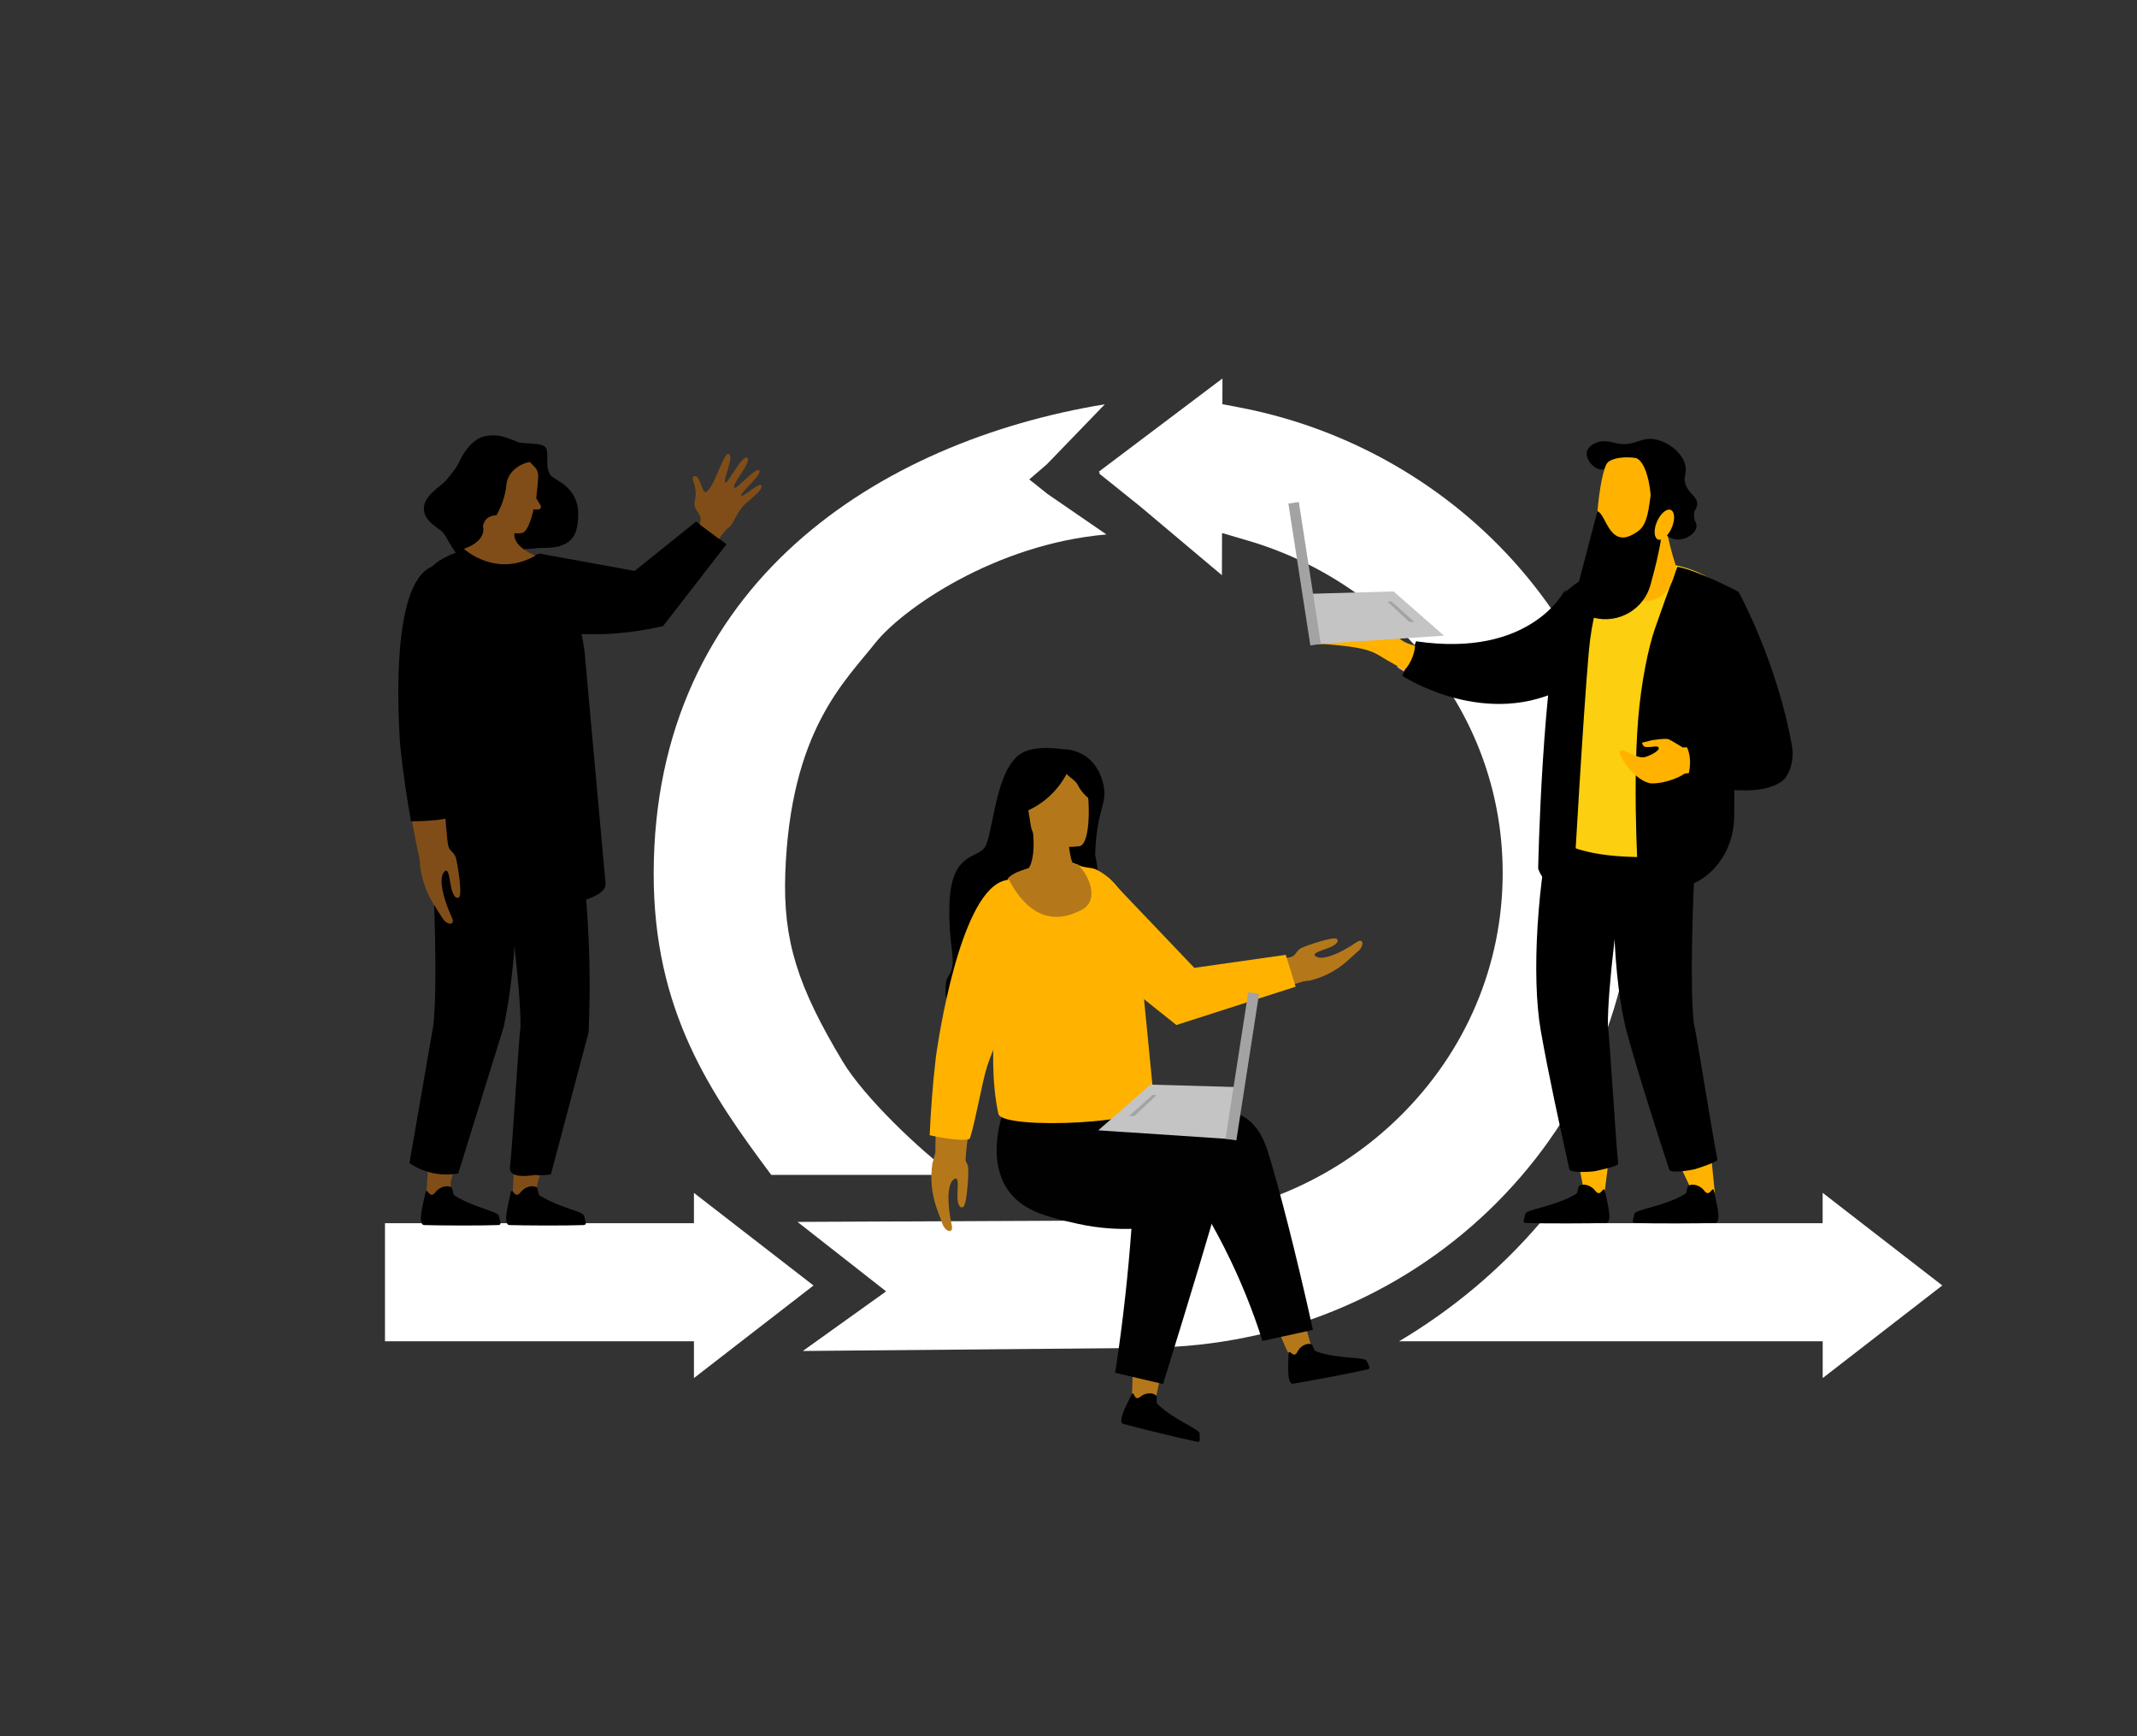 <?xml version="1.0" encoding="UTF-8"?><svg id="Layer_1" xmlns="http://www.w3.org/2000/svg" viewBox="0 0 800 650"><rect x="0" y="0" width="800" height="650" fill="#333333" stroke="none"/><defs><style>.cls-1,.cls-2,.cls-3,.cls-4,.cls-5,.cls-6,.cls-7,.cls-8,.cls-9,.cls-10{stroke-width:0px;}.cls-2{fill:#a3a3a3;}.cls-3{fill:#c4c4c4;}.cls-4{fill:#b4781b;}.cls-5{fill:#804d18;}.cls-6{fill:#fff;}.cls-7{fill:#ffb300;}.cls-8{fill:#fccf10;}.cls-9{fill:#f6a888;}.cls-10{fill:#010101;}</style></defs><path class="cls-1" d="M397.57,280.46s-10.74-1.88-16.01,2.09c-9.56,7.19-9.73,31.52-13.3,35.2-3.58,3.68-12.32,2.25-12.83,21.01-.38,14.05,1.92,18.42,1.02,23.29-.58,3.13-1.68,2.92-2.2,5.43-1.35,6.7,2.04,15.02,6.61,17.78,9.98,6.02,35.55-8.44,45.62-30.07,6.7-14.42,4.88-28.48,3.51-35.19.03-1.34.11-3.42.35-5.95,1.13-11.44,3.85-13.46,2.91-19.36-.25-1.58-1.51-8.12-7.21-11.81-2.53-1.59-5.47-2.43-8.46-2.42Z"/><path class="cls-6" d="M288.75,439.85h68.17c-12.51-9.13-33.41-29.07-41.39-42.34-17.02-28.31-22.45-45.49-21.55-70.67,1.92-53.24,22.26-71.66,33.61-86.03,10.04-12.72,44.87-37.14,86.61-40.72l-22.1-15.19-6.78-5.41,6.56-5.65,21.72-22.48c-84.14,13.77-168.67,67.07-168.89,175.49-.1,51.68,21.36,82.64,44.02,113.01h0Z"/><polygon class="cls-6" points="259.78 502.15 259.78 509.44 259.78 515.92 275.51 503.73 304.54 481.26 272.37 456.35 259.78 446.59 259.78 450.65 259.78 457.94 252.24 457.94 144.12 457.94 144.12 502.15 252.24 502.15 259.78 502.15"/><path class="cls-6" d="M682.32,446.59v11.35h-105.88c-14.95,17.45-32.82,32.41-52.68,44.2h158.58v13.78l15.74-12.19,29.03-22.48-32.17-24.91-12.6-9.76h0l-.02.02Z"/><path class="cls-6" d="M560.4,450.16c33.14-33.28,51.39-77.07,51.39-123.32,0-21.14-3.79-41.81-11.27-61.44-7.22-18.98-17.7-36.52-31.12-52.14-26.99-31.39-64.53-52.99-105.69-60.78l-6.1-1.16.02-6.03v-3.6l-46.28,34.9.44.36-.36.28,15.63,12.55.07.06.06.06,30.24,25.45.02-6.01.03-9.79,9.67,2.84c27.02,7.9,51.3,24.34,68.39,46.27,17.66,22.68,27,49.72,27,78.19,0,34.32-13.69,66.7-38.53,91.15-23.08,22.72-53.36,36.23-85.93,38.51v.28l-7.49.07-132.05.59,25.62,20.08,7.56,5.93-7.82,5.6-23.36,16.72,128.77-1.16,6.23-.23c47.48-1.78,91.83-21.05,124.89-54.25h0Z"/><path class="cls-4" d="M476.8,495.28c2.36,3.19,4.41,10.07,6.67,13.32,3.01-.85,4.63-2.07,7.88-2.94-1.2-3.91-3.08-11.47-4.35-15.64-2.24,2.3-9.5,5.24-10.21,5.26h0Z"/><path class="cls-4" d="M425.91,510.84c-.6-.08-1.2-.37-1.79-.76-.12,3.88-.27,12.28-.5,16.16,2.97,1,4.73,1.6,7.82,1.56,1.51-3.8,2.68-12.82,4.3-16.86-3.26.59-6.74.53-9.83-.1h0Z"/><path class="cls-10" d="M465.45,418c-4.5-2.64-9.15-2.4-11.97-2.26-37.82,1.87-26.71.23-33.75,1.24-36.46,5.18-42.14,3.51-43.51,7.3-3.2,8.81,24.38,26.47,36.16,33.62,11.87-3.07,23.71-6.14,35.58-9.23,3.47,5.57,6.95,11.67,10.32,18.31,6.35,12.52,10.96,24.4,14.34,35.03,6.3-1.37,12.61-2.76,18.9-4.13-6.72-30.29-12.84-53.56-16.61-65.85-1.11-3.63-3.31-10.43-9.45-14.03h0Z"/><path class="cls-10" d="M455.29,445.46c-.84-2.56-2.61-4.4-4.45-5.78-17.22-13.05-47.43-19.38-47.43-19.38-6.98-1.46-16.34-3.26-27.55-4.91-.85,2.29-6.85,19.29,2.07,30.94,5.64,7.34,14.75,9.4,25.32,11.78,8.33,1.87,15.45,2.08,20.31,1.94-.6,8.16-1.36,16.57-2.31,25.22-1.09,9.93-2.37,19.49-3.78,28.67,5.98,1.4,11.94,2.81,17.93,4.21,10.82-34.89,18.45-60.48,19.9-66.03.3-1.13.95-3.77,0-6.68h0v.02Z"/><path class="cls-1" d="M430.84,521.64c.73.07,1.41.31,1.96.8.56.49-.12,2.53.4,3.05,6.01,6.09,16.06,9.55,15.92,11.26-.13,1.61.5,3.32-.98,3.02-6-1.2-23.19-5.46-27.62-6.7-2.59-.72,2.08-8.61,3.19-11.16.13-.3.55-.3.68,0,.26.58.7,1.65,1.5,1.52.66-.12,1.1-.63,1.64-.97.91-.58,2.15-.92,3.31-.81v-.02h0Z"/><path class="cls-1" d="M488.74,503.33c.69-.24,1.41-.3,2.12-.1.7.21.94,2.34,1.63,2.61,7.99,3.05,18.58,2.05,19.15,3.66.55,1.52,1.83,2.82.36,3.17-5.96,1.38-23.36,4.64-27.91,5.34-2.66.41-1.67-8.7-1.73-11.48,0-.32.37-.5.61-.29.48.41,1.33,1.21,2,.76.56-.37.74-1.03,1.09-1.56.59-.9,1.58-1.73,2.68-2.11h0Z"/><path class="cls-7" d="M432.05,412.58l-6.03-61.46s-1.96-18.87-15.68-25.6c-1.37-.67-3.65-.65-5.42-1.18-1.92-.58-3.36-1.65-5.38-1.66-9.77-.04-20.54,3.92-22.39,6.71-3.18,4.83-2.78,17.32-2.34,23.16.61,8.39-6.28,40.48-1.05,64.47,1.34,6.14,59.97,3.75,58.29-4.44h0Z"/><path id="Arm" class="cls-4" d="M379.06,329.84c3.73.58,6.85,3.07,7.54,6.78l.19,1c2.98,13.26-14.21,43.91-18.33,56.86-3.98,12.5-7.55,39.12-6.91,40.95.62,1.83-11.4.06-11.4.06,0,0-.23-21.36,2.29-43.76,1.2-10.63,10.38-64.4,26.62-61.88h0Z"/><path id="Hand" class="cls-4" d="M483.11,358.41c2.12-.6,2.06-2.57,4.21-3.57s11.93-4.32,13.1-3.34c.68.57.58,1.66-2.01,2.92-2.57,1.27-8.62,2.44-5.36,3.87,2.43,1.07,8.2-1.05,14.83-5.57,2.53-1.73,3.01,1.32.47,3.44-.46.38-1.56,1.45-4.11,3.71-3.95,3.49-8.68,5.95-13.8,7.21l-3.87.47s-3.54-9.11-3.48-9.13h0l.02-.02Z"/><path id="Hand-2" class="cls-4" d="M360.62,431.85c-.25,2.35,1.75,3.09,1.86,5.64.12,2.53-.51,13.62-1.93,14.39-.84.45-1.88-.1-2.11-3.17-.22-3.08,1.05-9.56-1.71-6.89-2.05,1.99-2.26,8.58-.42,17,.69,3.21-2.53,2.48-3.61-.92-.2-.6-.83-2.14-2.05-5.59-1.88-5.33-2.44-11.04-1.62-16.63l1.09-4.04s10.49.14,10.48.2h0Z"/><path class="cls-7" d="M369.49,399.4c-2.02,6.42-4.1,19.48-6.41,26.86-2.35,1.56-15.05-1.24-15.05-1.24.37-8.21,1.05-18.53,2.29-29.03.06-.52,6.97-52.4,21.69-64.21,2.41-1.94,4.93-2.72,7.5-2.33.24.04.49.09.73.13,4.3.94,7.39,4.09,8.08,8.24l.16.98c2.12,10.29-6.06,29.37-12.64,44.69-2.75,6.41-5.12,11.94-6.36,15.89h0Z"/><path class="cls-4" d="M486.02,357.77c-13.1,2.52-26.21,5.02-39.31,7.54-10.47-11.46-20.94-22.92-31.41-34.38,0,7.81.03,15.61.04,23.42,8.38,9.29,16.77,18.59,25.15,27.89,16.34-5.12,32.67-10.23,49.01-15.34"/><path class="cls-7" d="M481.34,357.48c1.23,3.97,2.46,7.95,3.69,11.91-14.88,4.79-29.76,9.56-44.64,14.35-9.8-7.81-19.6-15.62-29.4-23.43.63-9.75,1.72-19.71,3.31-29.87.12-.72.22-1.43.35-2.15,10.81,11.35,21.64,22.7,32.45,34.05,11.42-1.62,22.83-3.25,34.25-4.87h0v.02Z"/><path class="cls-3" d="M411.15,423.16c6.51-5.7,13.03-11.41,19.54-17.1,11.01.3,22.02.62,33.02.93-.36,6.53-.73,13.06-1.08,19.59-17.15-1.14-34.32-2.27-51.47-3.41h0Z"/><polygon class="cls-2" points="458.78 426.34 462.84 426.93 471.33 372.08 467.29 371.49 458.78 426.34"/><path class="cls-2" d="M422.6,417.88c2.95-2.64,5.91-5.29,8.86-7.94l1.52.09c-2.79,2.58-5.57,5.18-8.36,7.76-.68.03-1.35.06-2.03.09h0Z"/><g id="Legs"><path class="cls-7" d="M631.33,437.14c-.61.19-1.32.15-2.06.03,1.81,3.77,3.6,7.55,5.3,11.36,3.29-.28,4.49-.74,7.37-2.09-.47-4.29-.84-8.79-1.32-13.36-2.78,1.95-6.08,3.34-9.3,4.07h0Z"/><path class="cls-7" d="M592.51,433.83c-.64.08-1.33-.09-2.02-.33.85,4.01,1.66,8.01,2.4,12.03,3.29.29,4.39,3.75,7.53,2.93.6-4.27,1.53-12.44,2.19-16.99-3.19,1.41-6.78,2.21-10.1,2.35h0Z"/><path class="cls-1" d="M634.05,383.07h.04c-1.44-13.4-.7-43.87,1.29-76.82-10.08-1.59-18.84-1.44-29.09-1.12-3.77,25.73-2.54,62.35,2.95,82.15,4.59,16.54,10.42,34.53,15.67,50.64.48,1.46,8.34.14,9.41-.17,1.03-.29,8.77-2.71,8.59-3.64-2.51-13.04-8.1-49.05-8.84-51.05h0Z"/><path class="cls-1" d="M601.89,384.01h.04c-.15-13.46,3.53-43.73,8.69-76.33-9.89-2.54-18.61-3.25-28.85-3.93-6.24,25.25-8.55,61.81-4.98,82.06,2.98,16.91,7.04,35.37,10.71,51.93.33,1.5,8.29.95,9.37.75,1.06-.2,8.99-1.85,8.9-2.8-1.24-13.21-3.33-49.61-3.88-51.67h0Z"/></g><g id="Right_arm_and_hand"><path id="Arm-3" class="cls-9" d="M612.84,211.8l-5.11.34c-13.45.91-16.01,7.98-32.22,20.17h0c-11.27,7.9-30.91,18.1-48.06,9l-4.47,8.39s21.27,16.42,59.7,6.89c10.3-2.54,18.55-10.2,21.92-20.26l8.23-24.56v.02h0Z"/></g><path class="cls-1" d="M634.32,443.56c-.77-.12-1.53-.03-2.2.32-.69.37-.51,2.61-1.17,3.03-7.67,4.75-18.84,5.8-19.12,7.58-.26,1.69-1.34,3.29.26,3.35,6.44.26,25.12.18,29.98,0,2.84-.1,0-9.34-.49-12.23-.06-.33-.49-.44-.7-.18-.42.52-1.13,1.52-1.92,1.18-.65-.28-.97-.93-1.44-1.4-.79-.82-1.98-1.47-3.19-1.66h0Z"/><path class="cls-1" d="M593.49,443.56c-.77-.12-1.53-.03-2.2.32-.69.37-.51,2.61-1.17,3.03-7.67,4.75-18.84,5.8-19.12,7.58-.26,1.69-1.34,3.29.26,3.35,6.44.26,25.12.18,29.98,0,2.84-.1,0-9.34-.49-12.23-.06-.33-.49-.44-.7-.18-.42.52-1.13,1.52-1.92,1.18-.65-.28-.97-.93-1.44-1.4-.79-.82-1.98-1.47-3.19-1.66h0Z"/><path class="cls-1" d="M530.14,240.1l-5.17,12.92s31.88,20.96,62.31,3.72c30.45-17.23,13.21-39.06,13.21-39.06l-14.88,3.58s-12.6,25.19-55.49,18.82h0v.02Z"/><path class="cls-7" d="M507.93,242.5c4.03.72,6.49,1.71,8.45,2.94,2.89,1.84,9.45,5.38,9.45,5.38,0,0,3.4-3.32,3.93-9.06,0,0-4.45-.99-5.98-2.95-8.98.33-27.35-.32-30.37-.32-2.23,0-2.62,2.62.49,2.61,3.62-.02,11,.85,14.02,1.39h0Z"/><path class="cls-8" d="M646.28,316.42s-5.73,4.96-33.76,4.43c-21.65-.42-27.39-5.65-27.39-5.65l.51-93.39s9.55-7.79,22.37-11.06c3.79-.97,8.16-.17,12.68.05,3.34.16,6.52.7,9.48,1.52,11.6,3.24,19.73,10.84,20.96,16.82,1.55,7.49-4.86,87.3-4.86,87.3v-.02h0Z"/><path class="cls-1" d="M627.95,212.19s-2.53,6.26-8.39,23.09c-2.51,7.19-5.2,20.31-6.3,33.95-2.32,28.6.35,65.43.35,65.43,0,0,10.79-1.36,14.69-2.1,12.67-2.37,20.92-14.12,20.91-27.02,0-6.43.06-13.21.27-18.6.61-14.75.92-65.61.92-65.61,0,0-15.08-7.9-22.46-9.14h0Z"/><path class="cls-1" d="M605.32,210.59s-8.38,9.21-10.53,33.29c-2.15,24.07-5.67,86.58-5.67,86.58,0,0-9.62,4.94-13.3-5.26,0,0,1.4-72.6,9.82-103.43,0,0,10.95-9.12,19.68-11.18h0Z"/><path class="cls-7" d="M630.26,289.86c-.58.54-6.5,3.61-12.21,3.42-6.1-.79-12.59-10.89-11.62-12.01,1.33-1.53,5.71,2.69,8.98,2.23,1.62-.22,5.8-2.29,5.56-3.45-.25-1.16-2.64-.21-4.75-.38-1.38-.11-1.49-1.62-1.49-1.62l3.58-.91s5.22-.85,6.34-.38c1.11.46,5.25,3.06,5.25,3.06l7.73-.18,1.49,10.1s-7.83-.82-8.86.12h.02,0Z"/><path class="cls-1" d="M650.7,221.33c-7.96,4.17-10.77,21.61-9.93,28.66l8.76,23.24s-1.72,3.14-.31,3.7l-19.09.54s4.88,5.09,1.16,15.13c0,0,24.95,7.48,35.64,0,3.09-2.16,4.75-8.33,3.98-12.84-5.48-31.85-20.21-58.44-20.21-58.44h0Z"/><g id="Head-2"><path class="cls-7" d="M624.59,201.67s1.04,4.95,2.89,10.54c0,0-2.1,18.93-18.59,10.51,0,0,2.33-12.05.52-18.11-1.81-6.05,13.43-10.7,15.19-2.93h0Z"/><path class="cls-1" d="M604.71,165.88c7.6,1.69,9.31-2.83,15.66-1.23,4.76,1.2,9.75,5.23,10.61,9.87.55,2.94-1,3.86.03,6.84,1.31,3.72,4.47,4.45,4.35,7.37-.08,1.76-1.25,2.05-1.23,4.25.02,2.19,1.18,2.59.95,4.25-.37,2.54-3.44,3.95-3.87,4.13-.56.24-2.57,1.09-4.96.32-.58-.19-2.09-.77-3.2-2.24-1.75-2.32-1.64-5.62-.64-7.83.71-1.6,1.5-1.77,1.92-3.52.13-.55.56-2.36-.32-3.83-.93-1.56-2.32-1.07-4.15-2.4-2.78-2-1.78-4.69-4.48-7.19-1.97-1.83-4.42-2.16-4.96-2.24-5.46-.74-7.82,4.31-11.83,3.2-2.79-.77-5.14-4.18-4.49-6.67.57-2.18,3.29-3.14,3.83-3.33,2.66-.95,4.97-.16,6.79.24h0Z"/><path class="cls-7" d="M621.6,178.91c2.19,17.44-1.65,31.28-2.93,34.08-2.59,5.6-17.98,3.42-19.41.83-3.69-6.65-.64-37.59,2.65-40.74s18.59-2.99,19.7,5.83h0Z"/><path class="cls-1" d="M618.24,183.16l4.08,14.19c-.34,5.8-2.46,14.51-4.46,21.67-2.54,9.14-11.9,14.55-21.11,12.28-.11-.03-.21-.05-.32-.08-4.59-1.16-7.36-5.82-6.15-10.4l7.73-29.44c3.54,1.21,4.48,15.48,15.39,7.34,3.39-2.53,3.79-8.07,4.85-15.57h0Z"/><path class="cls-1" d="M618.21,198.41c.62-11.68-.86-24.49-5.57-26.89,0,0,11.65-1.4,14.13,8.51,2.48,9.91-4.58,19.59-4.58,19.59l-3.98-1.2h0Z"/><path class="cls-7" d="M620.15,195.66c1.21-3.09,3.5-5.25,5.11-4.82,1.61.43,1.94,3.29.72,6.37-1.21,3.09-3.5,5.25-5.11,4.82-1.61-.43-1.94-3.29-.72-6.37Z"/></g><path class="cls-3" d="M540.59,237.98c-6.3-5.52-12.62-11.05-18.91-16.56-10.66.29-21.31.6-31.97.9.35,6.32.7,12.64,1.04,18.96,16.6-1.1,33.22-2.19,49.83-3.3h0Z"/><polygon class="cls-2" points="494.46 241.05 490.54 241.63 482.31 188.52 486.23 187.94 494.46 241.05"/><path class="cls-2" d="M529.49,232.86c-2.87-2.55-5.71-5.13-8.58-7.68l-1.47.09c2.7,2.51,5.39,5.01,8.09,7.52.65.03,1.31.06,1.96.09h0Z"/><path class="cls-1" d="M260.64,195.26l11.32,8.5c-7.91,10.22-15.83,20.44-23.74,30.64-12.49,2.91-22.9,3.25-30.1,2.99-11.97-.41-19.62-.78-25.01-6.49-5.55-5.88-5.67-14.17-5.47-18,4.75-1.89,9.49-3.78,14.23-5.66,11.89,2.16,23.81,4.34,35.7,6.5,7.69-6.17,15.38-12.33,23.06-18.5h0Z"/><path class="cls-5" d="M261.99,196.34c.11-.45.2-.94.27-1.5.36-3.01-3.15-3.85-2.11-7.61,1.37-5.02-2.34-8.91-.04-9.02,2.06-.1,2.78,6.66,4.13,6.04,3.18-1.44,6.66-15.21,8.54-14.28,2.21,1.08-2.4,9.94-1.25,10.72.83.57,6.25-10.41,8.14-9.31,2.1,1.22-6.09,10.25-4.78,11.21.94.68,7.96-7.73,9.31-6.52,1.54,1.37-7.3,8.45-6.76,9.53.44.84,6.93-5.2,7.58-3.88.89,1.81-5.35,5.94-7.05,7.99-2.65,3.21-3.38,6.49-5.29,7.89-1.08.8-2.48,2.69-3.47,4.16-2.41-1.79-4.82-3.59-7.23-5.38h0v-.03Z"/><polygon class="cls-5" points="200.6 388.72 215.43 390.55 200.39 446.2 201.24 450.41 191.79 449.25 195.2 388.07 200.6 388.72"/><polygon class="cls-5" points="168.97 384.84 183.8 386.67 168.75 442.31 168.62 449.13 159.47 449.35 163.57 384.18 168.97 384.84"/><path class="cls-1" d="M166.68,444.15c.77-.11,1.55-.03,2.24.33.7.36.51,2.65,1.19,3.07,7.78,4.82,16.39,5.89,16.67,7.69.27,1.71,1.36,3.33-.26,3.4-6.54.26-22.76.17-27.69,0-2.88-.11,0-9.48.5-12.41.06-.34.49-.45.7-.19.42.53,1.15,1.54,1.94,1.2.65-.28.98-.94,1.46-1.42.8-.83,2.02-1.5,3.24-1.68h0Z"/><path class="cls-1" d="M198.59,444.15c.77-.11,1.55-.03,2.24.33.7.36.51,2.65,1.19,3.07,7.78,4.82,16.39,5.89,16.67,7.69.27,1.71,1.36,3.33-.26,3.4-6.54.26-22.76.17-27.69,0-2.88-.11,0-9.48.5-12.41.06-.34.49-.45.7-.19.42.53,1.15,1.54,1.94,1.2.65-.28.98-.94,1.46-1.42.8-.83,2.02-1.5,3.24-1.68h0Z"/><g id="Legs-2"><path class="cls-1" d="M162.28,383.69h-.04c1.46-13.59.71-44.49-1.3-77.92,10.23-1.61,19.11-1.46,29.5-1.14,2.41,15.99,3.68,35.46,1.51,57.37-.78,7.88-1.92,15.27-3.29,22.14-5.7,18.4-11.42,36.8-17.12,55.19-2.04.36-5.45.7-9.54-.17-4.05-.87-7-2.54-8.72-3.7,2.99-17.26,5.98-34.52,8.97-51.78h0Z"/><path class="cls-1" d="M194.89,384.66h-.04c.15-13.66-3.59-44.35-8.81-77.43,10.02-2.58,18.89-3.3,29.26-3.98,2.89,17.3,4.95,36.71,5.36,57.92.18,8.78.04,17.24-.32,25.3-4.7,17.73-9.4,35.45-14.1,53.18-1.5.27-3.69.5-6.27.24,0,0-9.48,1.91-9.03-2.84,1.25-13.41,3.38-50.31,3.93-52.41h.02Z"/></g><path class="cls-1" d="M193.73,165.46c2.6.97,9.35,0,10.65,2.2s-.65,7.53,1.95,10.51c1.27,1.46,10.12,4.15,10.12,14.15,0,7.4-2.04,10.19-6.05,11.84-3.22,1.33-9.27.86-10.7,1.06-1.42.21-9.87.47-13.24,1.76s-8.43,4.28-12.07,3.25c-3.64-1.04-7.01-9.22-8.57-10.91s-7.15-4.03-7.15-8.96,6.62-8.43,8.43-10.65c1.81-2.2,4.03-4.81,4.93-7.01s4.67-8.7,9.87-9.48,7.27.52,11.82,2.2v.02h0Z"/><path class="cls-1" d="M226.67,330.44l-7.83-86.37s-2.53-26.51-18.72-36.13c-1.62-.96-4.29-.97-6.39-1.73-2.26-.82-3.97-2.35-6.34-2.4-11.48-.18-24.07,5.24-26.21,9.15-3.68,6.74-3.05,24.28-2.48,32.49.83,11.8-.96,55.94,5.49,89.69,1.65,8.65,64.53,6.83,62.46-4.69h0Z"/><path class="cls-1" d="M204.16,170.27c-.78-.28-2.65,2.4-4.67,2.62.97,1.75,1.47,2.82,1.63,5.62s-12.55,20.12-12.55,20.12l-3.71,9.05c6.41-1.68,7.61-2.04,12.55-2.18,5.04-.15,8.35-1.29,11.76-3.29,3.5-2.06,7.06-10.47,2.06-15.46-5-5-7.77-9.02-7.68-11.39s1.59-4.73.62-5.09h0Z"/><path class="cls-5" d="M195.61,199.49c2.55-.85,4.11-8.77,4.11-8.77h1.75c.7,0,1.2-.66,1-1.34l-1.72-2.85s.77-7.13.74-8.46c-.02-1.2-.47-2.34-1.29-3.23-1.55-1.69-4.33-4.27-7.15-4.76-10.26-1.76-15.68,3.3-15.79,12.97-.12,9.66,11.43,15.68,11.43,15.68,0,0,4.52,1.53,6.89.74h0Z"/><path class="cls-1" d="M199.58,172.89c-2.06-.31-9.54,2.15-10.05,8.85-.52,6.7-6.33,21.67-17.37,17.03-8.24-3.47,5.36-26.66,5.36-26.66l8.59-5.5s12.23,2.4,13.47,6.27h0Z"/><path id="Arm-2" class="cls-5" d="M163.04,212.14c3.78-.23,7.39,1.55,8.84,5.05l.4.95c5.76,12.39-4.57,46.18-5.87,59.79-1.25,13.13.94,40.03,1.95,41.71,1.01,1.67-11.17,2.49-11.17,2.49,0,0-4.79-20.93-7.1-43.48-1.09-10.7-3.55-65.48,12.95-66.49h0Z"/><path id="Hand-2-2" class="cls-5" d="M167.68,316.18c.25,2.36,2.37,2.66,3.03,5.13.66,2.48,2.42,13.49,1.17,14.56-.73.61-1.86.32-2.74-2.66s-1.01-9.62-3.15-6.41c-1.59,2.39-.38,8.91,3.21,16.8,1.37,3-1.94,2.96-3.74-.14-.32-.56-1.26-1.92-3.2-5.05-2.99-4.84-4.75-10.33-5.15-16l.21-4.2s10.33-2.11,10.34-2.04h0Z"/><path id="Neck" class="cls-5" d="M180.8,196.99s1.9,5.31-7.12,8.47c0,0,11.82,11.09,26.8,2.54,0,0-9.2-3.31-7.78-9.01s-10.59-9.29-11.9-2.01Z"/><path class="cls-1" d="M169.46,279.1c-.61,6.43.13,19.08-.56,26.47-1.97,1.93-15.05,1.91-15.05,1.91-1.38-7.77-2.92-17.58-3.96-27.66-.06-.5-4.34-50.5,7.6-64.57,1.96-2.31,4.26-3.55,6.86-3.71.24-.02.5-.02.74-.02,4.43,0,8.14,2.32,9.7,6.07l.37.89c4.27,9.2.32,28.74-2.87,44.44-1.34,6.56-2.49,12.24-2.86,16.18h0Z"/><path class="cls-4" d="M405.38,325.82c3.4,4.72,5.66,12.49-1.5,15.32-.06.03-.12.06-.19.09-13.92,6.66-22.32-4.49-26.33-12.54,1.34-1.19,2.92-2.09,4.63-2.64,1.03-.36,2.13-.69,3.04-.94,1.37-1.63,2.67-7.35,1.41-15.49l.73.03,12.28.59s.29,3.8.8,7.34c.41,2.76.96,5.37,1.61,5.9.95,0,1.52,0,1.52,0,.12.13.23.26.35.4.34.34.67.72,1,1.12l.63.82Z"/><path class="cls-4" d="M404.17,316.78s-16.89,2.63-18.33-7.91c-1.44-10.54-4.6-17.29,6.09-19.39,10.69-2.1,13.36,1.62,14.7,5.01,1.34,3.39,1.88,21.34-2.46,22.29Z"/><path class="cls-1" d="M405.32,288.69c-3.05-2.81-4.93-1.84-5.9-.74-9.94-3.81-14.86,4.52-14.86,4.52-.11,4.71-1.86,9.23-4.94,12.79,8.45-2.15,15.6-7.79,19.65-15.51,1.37,1.45,3.45,2.46,4.36,4.4,1.21,2.57,4.87,6.2,6.45,5.8,0,0-.18-7.05-4.76-11.26Z"/></svg>